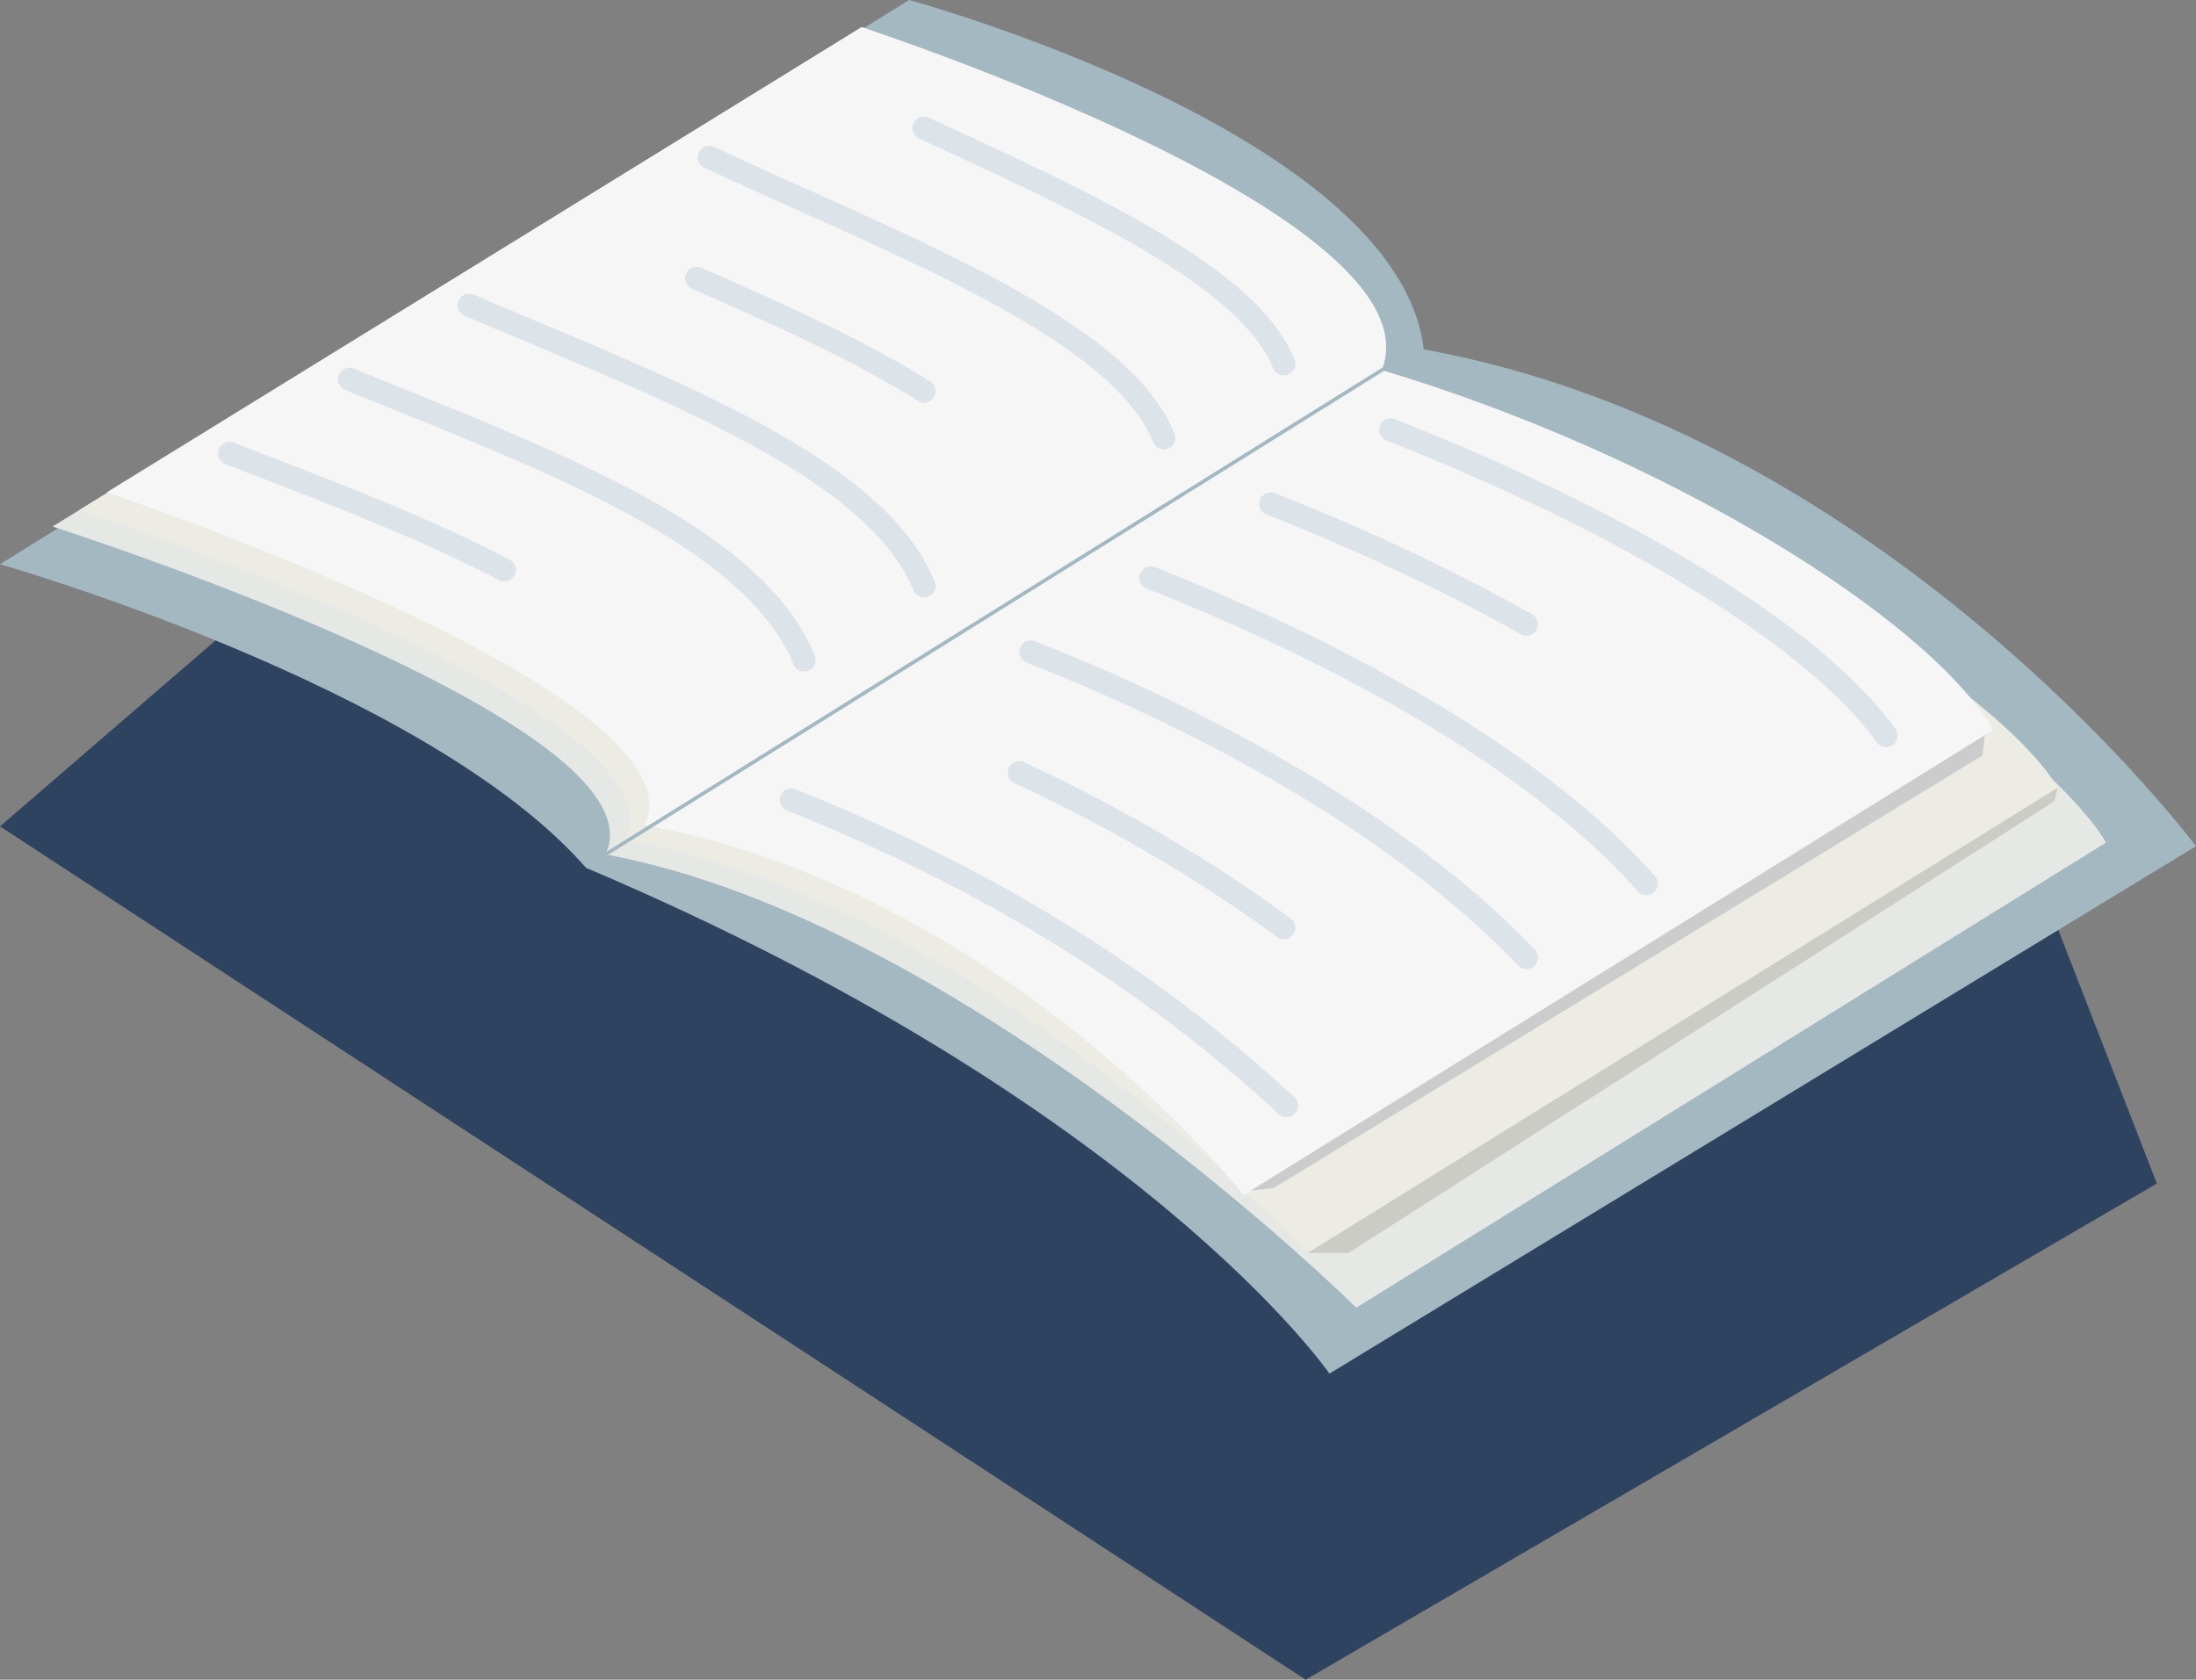 <?xml version="1.0" encoding="UTF-8"?> <svg xmlns="http://www.w3.org/2000/svg" viewBox="0 0 4273 3269.15"><rect x="0" y="0" width="4273" height="3269.15" fill="#808080" stroke="none"/><defs><style>.cls-1{fill:#2e4360;}.cls-2{fill:#a3b8c1;}.cls-3{fill:#e6e8e5;}.cls-4{fill:#ccccc6;}.cls-5{fill:#ecece4;}.cls-6{fill:#ccc;}.cls-7{fill:#f6f6f6;}.cls-8{fill:none;stroke:#a3b8c1;stroke-miterlimit:10;stroke-width:7px;}.cls-9{fill:#dce3e9;}</style></defs><g id="Слой_2" data-name="Слой 2"><g id="Чистовик"><polyline class="cls-1" points="0 1608.35 2540.61 3269.15 4196.85 2303.44 3980.15 1745.8 981.45 761.42 0 1608.35"></polyline><path class="cls-2" d="M4273,1646.86,2586.84,2673.4S2227.68,2150.63,1140.29,1689C831.26,1335.13,0,1098.14,0,1098.14L1768.91,0s952.35,259.43,1001.45,680C3673,844.07,4273,1646.86,4273,1646.86Z"></path><path class="cls-3" d="M1676.7,52.91S2771.33,434.13,2654.61,733c555.12,166.54,1315.31,689,1443.41,906.8l-1459,905.27s-759.47-752-1460.84-882.24c121.34-255.5-1075.95-638-1075.95-638L1676.7,52.91"></path><path class="cls-4" d="M1429.08,1555.05s592.75,291.89,1115.85,883.3h79.43l1373.21-879,6.33-26.24Z"></path><path class="cls-5" d="M1676.7,52.91s1086.09,405.42,969.37,704.33c555.12,166.54,1229.72,558.06,1357.83,775.84l-1459,905.27s-627.45-674.07-1328.83-804.3C1337.45,1378.55,153.92,993,153.92,993l1522.78-940"></path><path class="cls-6" d="M1343,1516.33S1910.12,1726,2433.22,2317.46l45-5.18,1379.16-841.92,7.12-58.36Z"></path><path class="cls-7" d="M1676.7,52.91S2805.49,421.32,2688.77,720.23c555.12,166.54,1061.85,482.53,1189.95,700.31l-1459,905.27s-463.84-589.82-1165.21-720c121.34-255.5-1046.73-647.65-1046.73-647.65L1676.7,52.91"></path><line class="cls-8" x1="1178.21" y1="1662.87" x2="2697.93" y2="714.52"></line><path class="cls-9" d="M3670.15,1454.09a22.32,22.32,0,0,1-18.14-9.27c-133.54-184.92-490.24-404.53-954.18-587.46a22.35,22.35,0,1,1,16.4-41.59c218.65,86.21,420.92,183.83,584.93,282.29,184.58,110.81,315.49,218.67,389.09,320.58a22.36,22.36,0,0,1-18.1,35.45Z"></path><path class="cls-9" d="M2970.08,1237.3a22.3,22.3,0,0,1-11-2.89c-146.9-83-313.32-161.37-494.63-233a22.35,22.35,0,1,1,16.43-41.58c183.21,72.38,351.5,151.67,500.19,235.65a22.36,22.36,0,0,1-11,41.82Z"></path><path class="cls-9" d="M3203.45,1742.18a22.31,22.31,0,0,1-16.78-7.57c-184.11-208.87-523.47-418.11-955.56-589.16a22.35,22.35,0,0,1,16.45-41.57c438.54,173.6,784,387.1,972.65,601.17a22.35,22.35,0,0,1-16.76,37.13Z"></path><path class="cls-9" d="M2970.09,1886.24a22.32,22.32,0,0,1-16.19-6.94C2743.15,1658,2412.52,1454,1997.75,1289.5a22.35,22.35,0,1,1,16.48-41.56c201.88,80.08,386.24,170.64,548,269.14,171.47,104.45,314.15,215.94,424.09,331.38a22.36,22.36,0,0,1-16.19,37.78Z"></path><path class="cls-9" d="M2498,1827.87a22.28,22.28,0,0,1-13.25-4.37c-148.7-109.68-320.49-210.41-510.61-299.41a22.35,22.35,0,0,1,19-40.49c192.77,90.24,367.12,192.5,518.19,303.92a22.36,22.36,0,0,1-13.29,40.35Z"></path><path class="cls-9" d="M2503.39,2174.34a22.25,22.25,0,0,1-15.18-6c-266.9-247.23-580-440.49-957.19-590.79a22.36,22.36,0,0,1,16.55-41.54c382.39,152.38,700,348.49,971,599.53a22.36,22.36,0,0,1-15.2,38.76Z"></path><path class="cls-9" d="M2498,730.51a22.37,22.37,0,0,1-20.71-13.92c-64.58-158.28-366.64-298-658.76-433.12l-30-13.87A22.35,22.35,0,1,1,1807.36,229l30,13.86c148.57,68.72,302.19,139.78,424.62,213.43,142.38,85.66,224,163,256.77,243.39a22.37,22.37,0,0,1-20.69,30.8Z"></path><path class="cls-9" d="M2264.67,874.56a22.36,22.36,0,0,1-20.7-13.91c-70.33-172.25-385.52-313.91-690.32-450.89-60.65-27.26-123.37-55.45-183.13-83.44a22.35,22.35,0,0,1,19-40.49c59.45,27.84,122,56,182.49,83.15,154.7,69.52,314.65,141.41,442.88,217.62,149.11,88.62,235.06,170.33,270.51,257.15a22.36,22.36,0,0,1-20.69,30.81Z"></path><path class="cls-9" d="M1798,783.78a22.33,22.33,0,0,1-11.91-3.45c-124.65-78.59-285.4-150.85-439.36-218.13a22.35,22.35,0,1,1,17.9-41c155.53,68,318,141,445.31,221.28A22.36,22.36,0,0,1,1798,783.78Z"></path><path class="cls-9" d="M1798,1162.66a22.36,22.36,0,0,1-20.7-13.9c-82.55-201.91-424.09-345.34-754.39-484-38.95-16.36-79.22-33.27-118.36-50a22.36,22.36,0,1,1,17.56-41.12c39,16.66,79.22,33.55,118.11,49.88,167.37,70.28,340.44,143,480.25,223.65,76.08,43.92,136.3,86.54,184.1,130.3,54.84,50.2,92.16,100.71,114.11,154.39a22.37,22.37,0,0,1-20.68,30.82Z"></path><path class="cls-9" d="M1564.63,1306.71a22.36,22.36,0,0,1-20.7-13.9c-89-217.47-443.55-360.63-786.48-499.09q-43.07-17.38-85.92-34.79a22.35,22.35,0,1,1,16.87-41.4q42.72,17.4,85.79,34.74c173.92,70.21,353.75,142.82,499.22,225.37,79.14,44.91,141.91,89,191.92,134.87,57.23,52.47,96.48,105.91,120,163.38a22.36,22.36,0,0,1-20.68,30.82Z"></path><path class="cls-9" d="M981.43,1131.67a22.23,22.23,0,0,1-10.42-2.59c-141.61-74.75-312.93-141-478.6-205.1q-27-10.43-53.88-20.86a22.35,22.35,0,0,1,16.17-41.68l53.83,20.84C675.41,946.83,848,1013.57,991.89,1089.54a22.36,22.36,0,0,1-10.46,42.13Z"></path></g></g></svg> 